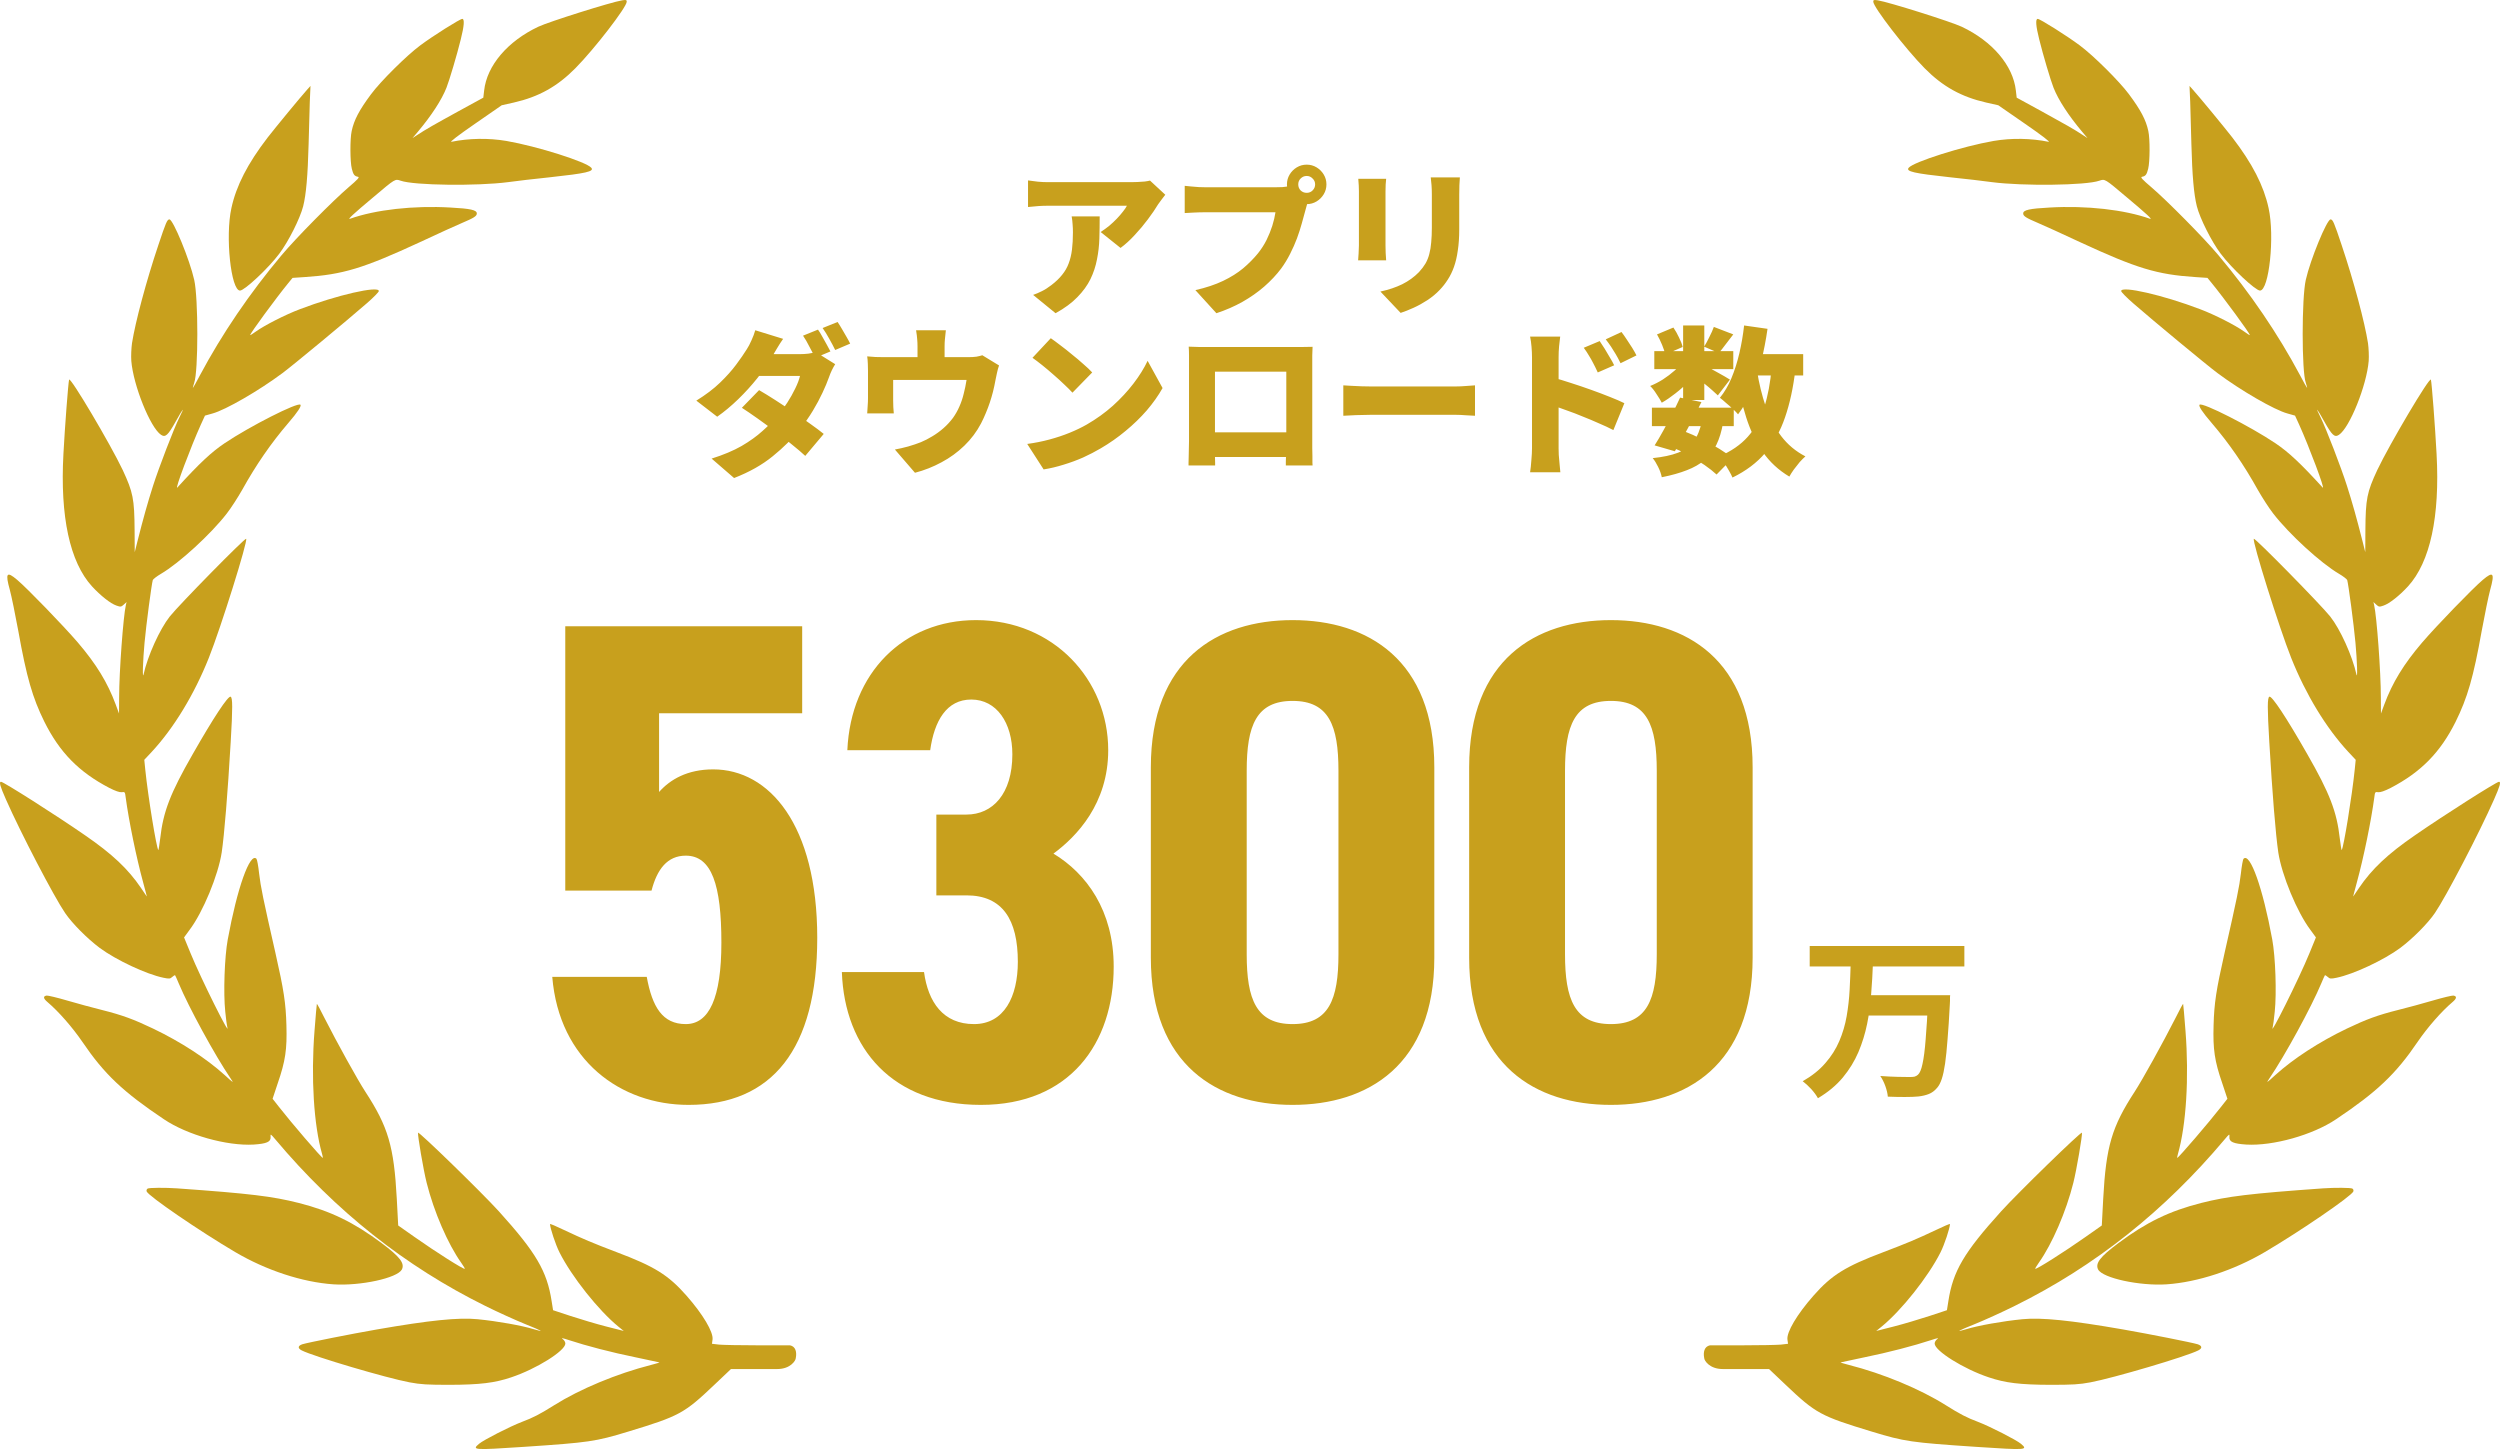 <svg width="157" height="91" viewBox="0 0 157 91" fill="none" xmlns="http://www.w3.org/2000/svg">
<path d="M48.811 85.976H45.905L44.874 86.953C42.962 88.77 42.673 88.927 39.433 89.91C37.395 90.529 37.009 90.588 32.88 90.864C29.729 91.073 29.618 91.065 30.085 90.67C30.374 90.425 32.042 89.575 32.784 89.292C33.466 89.039 33.925 88.8 34.8 88.249C36.423 87.228 38.751 86.26 40.894 85.716C41.19 85.641 41.427 85.567 41.413 85.559C41.405 85.552 40.731 85.41 39.915 85.239C38.44 84.941 36.787 84.509 35.727 84.158C35.349 84.032 35.222 84.009 35.334 84.091C35.43 84.151 35.504 84.285 35.504 84.374C35.504 84.829 33.688 85.969 32.102 86.498C31.064 86.848 30.145 86.96 28.239 86.967C26.846 86.967 26.43 86.945 25.719 86.811C24.288 86.543 19.714 85.194 18.951 84.807C18.684 84.672 18.698 84.516 18.988 84.419C19.358 84.307 22.02 83.778 23.68 83.488C26.979 82.914 28.795 82.728 29.996 82.847C31.264 82.974 32.769 83.242 33.54 83.48C34.237 83.689 34.059 83.585 32.984 83.153C32.391 82.914 31.256 82.4 30.463 82.005C25.445 79.524 21.078 76.059 17.29 71.552C16.986 71.194 16.979 71.186 16.993 71.41C17.016 71.708 16.741 71.827 15.926 71.879C14.251 71.976 11.76 71.276 10.299 70.292C7.727 68.571 6.541 67.446 5.177 65.434C4.539 64.503 3.679 63.52 2.975 62.923C2.716 62.707 2.693 62.558 2.931 62.521C3.012 62.514 3.59 62.648 4.22 62.834C4.851 63.02 5.844 63.289 6.415 63.43C7.69 63.751 8.409 64.019 9.61 64.593C11.352 65.427 12.976 66.485 14.102 67.506C14.681 68.035 14.695 68.042 14.48 67.722C13.502 66.284 11.849 63.251 11.226 61.761C11.115 61.493 11.011 61.262 10.996 61.247C10.981 61.232 10.9 61.277 10.818 61.351C10.692 61.471 10.626 61.478 10.27 61.404C9.202 61.187 7.282 60.286 6.259 59.526C5.473 58.937 4.532 57.991 4.087 57.335C3.398 56.33 1.292 52.291 0.373 50.205C0.002 49.363 -0.072 49.095 0.062 49.095C0.217 49.095 3.501 51.181 5.34 52.455C7.052 53.632 8.046 54.571 8.854 55.763C9.046 56.046 9.21 56.292 9.217 56.3C9.232 56.315 9.121 55.912 8.987 55.406C8.565 53.863 8.09 51.553 7.89 50.056C7.853 49.736 7.838 49.721 7.645 49.75C7.505 49.765 7.252 49.676 6.867 49.482C4.954 48.484 3.746 47.247 2.79 45.332C2.041 43.819 1.67 42.531 1.151 39.632C0.959 38.589 0.721 37.427 0.618 37.047C0.321 35.981 0.417 35.855 1.077 36.413C1.715 36.95 3.998 39.312 4.88 40.34C6.052 41.711 6.756 42.866 7.267 44.244L7.475 44.81L7.482 43.805C7.482 42.18 7.742 38.693 7.905 37.993L7.949 37.807L7.771 37.971C7.608 38.12 7.571 38.12 7.312 38.03C6.941 37.904 6.311 37.404 5.777 36.823C4.384 35.296 3.768 32.442 3.983 28.515C4.072 26.824 4.287 24.015 4.339 23.844C4.406 23.62 6.934 27.89 7.705 29.514C8.357 30.915 8.439 31.325 8.453 33.299L8.461 34.677L8.639 33.969C9.002 32.532 9.284 31.533 9.61 30.512C9.973 29.372 10.929 26.884 11.27 26.206C11.634 25.483 11.508 25.617 11.041 26.459C10.544 27.346 10.388 27.487 10.114 27.308C9.439 26.861 8.372 24.201 8.246 22.667C8.224 22.369 8.246 21.869 8.29 21.549C8.498 20.223 9.187 17.645 9.943 15.395C10.418 13.971 10.499 13.778 10.64 13.778C10.87 13.778 11.915 16.311 12.197 17.578C12.457 18.71 12.457 23.337 12.197 24.038C12.138 24.216 12.101 24.358 12.116 24.358C12.13 24.358 12.331 24 12.56 23.561C13.939 20.975 15.674 18.42 17.69 16.02C18.587 14.947 20.908 12.601 21.894 11.758C22.464 11.274 22.598 11.125 22.487 11.103C22.257 11.066 22.183 10.961 22.094 10.596C21.983 10.164 21.975 8.719 22.086 8.227C22.235 7.534 22.553 6.923 23.302 5.917C23.91 5.097 25.534 3.488 26.386 2.855C27.194 2.251 28.884 1.186 29.032 1.186C29.181 1.186 29.151 1.625 28.936 2.475C28.706 3.414 28.217 5.06 28.039 5.507C27.728 6.29 27.105 7.243 26.238 8.279L25.904 8.674L26.164 8.503C26.764 8.108 27.253 7.832 28.758 7.005L30.352 6.133L30.404 5.686C30.574 4.121 31.879 2.587 33.807 1.678C34.466 1.365 38.395 0.128 39.063 0.023C39.315 -0.021 39.359 -0.006 39.359 0.105C39.359 0.448 37.321 3.086 36.134 4.285C35 5.433 33.836 6.081 32.272 6.439L31.509 6.61L29.818 7.78C28.751 8.517 28.21 8.935 28.351 8.905C29.448 8.681 30.678 8.659 31.812 8.853C33.74 9.188 36.824 10.164 37.135 10.537C37.328 10.768 36.809 10.887 34.533 11.133C33.577 11.229 32.398 11.371 31.909 11.438C29.981 11.691 26 11.647 25.163 11.349C24.807 11.229 24.837 11.207 23.436 12.392C22.198 13.428 21.797 13.8 21.975 13.741C23.584 13.167 25.971 12.899 28.284 13.033C29.551 13.1 29.944 13.189 29.944 13.405C29.944 13.569 29.774 13.681 29.018 14.001C28.692 14.135 27.505 14.679 26.386 15.201C22.813 16.855 21.538 17.242 19.143 17.399L18.372 17.451L18.091 17.794C17.342 18.71 15.711 20.93 15.711 21.042C15.711 21.065 15.867 20.968 16.059 20.826C16.623 20.424 17.905 19.768 18.832 19.418C21.152 18.531 23.791 17.928 23.791 18.278C23.791 18.338 23.45 18.688 23.028 19.053C21.842 20.089 18.38 22.957 17.735 23.434C16.267 24.529 14.169 25.744 13.346 25.967L12.872 26.101L12.612 26.668C11.989 28.046 10.944 30.825 11.137 30.617C12.523 29.097 13.272 28.396 14.102 27.837C15.674 26.779 18.691 25.245 18.869 25.416C18.943 25.498 18.691 25.885 18.113 26.556C17.016 27.837 16.089 29.179 15.207 30.766C14.94 31.235 14.51 31.906 14.243 32.248C13.235 33.552 11.256 35.363 10.114 36.033C9.847 36.19 9.617 36.369 9.595 36.428C9.521 36.674 9.18 39.23 9.076 40.377C8.972 41.502 8.935 42.709 9.017 42.352C9.269 41.197 10.032 39.513 10.662 38.716C11.256 37.971 15.385 33.768 15.459 33.835C15.578 33.962 13.865 39.431 13.116 41.309C12.197 43.618 10.907 45.734 9.521 47.225L9.061 47.716L9.121 48.312C9.291 49.989 9.825 53.26 9.943 53.386C9.958 53.401 10.01 53.066 10.062 52.649C10.247 50.98 10.692 49.818 12.108 47.351C13.42 45.049 14.317 43.7 14.48 43.752C14.614 43.797 14.614 44.468 14.488 46.599C14.302 49.795 14.088 52.418 13.924 53.528C13.709 54.951 12.746 57.283 11.908 58.393L11.559 58.87L11.975 59.883C12.612 61.441 14.51 65.248 14.273 64.503C14.251 64.429 14.191 63.996 14.147 63.542C14.021 62.35 14.102 60.092 14.302 59.004C14.896 55.763 15.696 53.52 16.104 53.93C16.148 53.975 16.223 54.392 16.274 54.869C16.371 55.696 16.519 56.419 17.297 59.846C17.824 62.171 17.95 62.998 17.987 64.391C18.031 65.896 17.927 66.627 17.438 68.042L17.119 69.003L17.505 69.495C18.276 70.486 20.189 72.714 20.27 72.714C20.285 72.714 20.263 72.602 20.226 72.468C19.707 70.657 19.521 67.677 19.751 64.742C19.818 63.818 19.892 63.058 19.899 63.043C19.914 63.028 20.129 63.43 20.381 63.937C21.182 65.509 22.442 67.789 22.946 68.564C24.377 70.762 24.74 71.984 24.918 75.277L25.007 76.961L26.045 77.691C27.357 78.615 29.129 79.74 29.188 79.68C29.203 79.665 29.099 79.494 28.958 79.293C28.128 78.123 27.246 76.089 26.794 74.279C26.593 73.496 26.215 71.261 26.253 71.134C26.29 71.03 30.248 74.882 31.331 76.074C33.666 78.66 34.355 79.829 34.644 81.722L34.733 82.281L35.838 82.646C36.453 82.847 37.447 83.145 38.062 83.302L39.174 83.585L38.84 83.316C37.595 82.303 35.905 80.18 35.134 78.645C34.889 78.16 34.548 77.132 34.541 76.871C34.541 76.842 34.933 77.006 35.408 77.237C36.639 77.818 37.202 78.056 38.729 78.637C41.101 79.531 41.969 80.068 43.11 81.364C44.148 82.542 44.808 83.659 44.748 84.121L44.711 84.389L45.164 84.442C45.408 84.464 46.505 84.486 47.595 84.486C49.1 84.486 49.323 84.486 49.613 84.486C49.975 84.56 50.047 84.924 49.975 85.289C49.975 85.434 49.649 85.976 48.811 85.976Z" fill="#C8A01D"/>
<path d="M19.455 6.401C19.44 6.953 19.403 8.145 19.381 9.046C19.329 11.043 19.225 12.206 19.04 12.951C18.847 13.711 18.12 15.164 17.535 15.938C16.867 16.833 15.355 18.248 15.073 18.248C14.503 18.248 14.139 14.836 14.532 13.07C14.836 11.662 15.555 10.268 16.808 8.637C17.283 8.026 18.869 6.096 19.291 5.627L19.499 5.396L19.455 6.401Z" fill="#C8A01D"/>
<path d="M11.115 74.629C15.718 74.957 17.105 75.128 18.758 75.545C20.759 76.052 22.212 76.76 23.962 78.064C25.118 78.928 25.43 79.338 25.237 79.725C24.955 80.262 22.628 80.768 20.937 80.656C18.988 80.522 16.719 79.777 14.77 78.63C12.531 77.311 9.321 75.113 9.21 74.823C9.187 74.763 9.21 74.681 9.269 74.644C9.365 74.584 10.373 74.577 11.115 74.629Z" fill="#C8A01D"/>
<path d="M73.18 12.23C73.12 12.303 73.043 12.403 72.95 12.53C72.857 12.65 72.783 12.75 72.73 12.83C72.563 13.11 72.35 13.423 72.09 13.77C71.837 14.11 71.56 14.44 71.26 14.76C70.967 15.08 70.67 15.35 70.37 15.57L69.12 14.57C69.307 14.45 69.487 14.32 69.66 14.18C69.833 14.033 69.993 13.883 70.14 13.73C70.287 13.577 70.413 13.43 70.52 13.29C70.633 13.15 70.717 13.027 70.77 12.92C70.69 12.92 70.553 12.92 70.36 12.92C70.173 12.92 69.947 12.92 69.68 12.92C69.413 12.92 69.127 12.92 68.82 12.92C68.513 12.92 68.207 12.92 67.9 12.92C67.593 12.92 67.3 12.92 67.02 12.92C66.747 12.92 66.503 12.92 66.29 12.92C66.083 12.92 65.93 12.92 65.83 12.92C65.61 12.92 65.407 12.927 65.22 12.94C65.04 12.953 64.82 12.973 64.56 13V11.33C64.767 11.357 64.973 11.383 65.18 11.41C65.393 11.43 65.61 11.44 65.83 11.44C65.93 11.44 66.09 11.44 66.31 11.44C66.53 11.44 66.787 11.44 67.08 11.44C67.373 11.44 67.683 11.44 68.01 11.44C68.343 11.44 68.673 11.44 69 11.44C69.327 11.44 69.63 11.44 69.91 11.44C70.19 11.44 70.427 11.44 70.62 11.44C70.82 11.44 70.953 11.44 71.02 11.44C71.133 11.44 71.27 11.437 71.43 11.43C71.59 11.423 71.743 11.413 71.89 11.4C72.043 11.38 72.153 11.36 72.22 11.34L73.18 12.23ZM69.06 13.59C69.06 14.057 69.053 14.517 69.04 14.97C69.027 15.423 68.977 15.863 68.89 16.29C68.81 16.717 68.673 17.13 68.48 17.53C68.287 17.923 68.013 18.3 67.66 18.66C67.313 19.02 66.857 19.357 66.29 19.67L64.88 18.52C65.053 18.46 65.233 18.383 65.42 18.29C65.613 18.197 65.813 18.07 66.02 17.91C66.3 17.697 66.527 17.48 66.7 17.26C66.88 17.04 67.017 16.803 67.11 16.55C67.21 16.29 67.28 16 67.32 15.68C67.36 15.36 67.38 14.997 67.38 14.59C67.38 14.417 67.373 14.253 67.36 14.1C67.353 13.94 67.333 13.77 67.3 13.59H69.06ZM81.53 11.58C81.53 11.727 81.58 11.853 81.68 11.96C81.787 12.06 81.913 12.11 82.06 12.11C82.207 12.11 82.33 12.06 82.43 11.96C82.537 11.853 82.59 11.727 82.59 11.58C82.59 11.433 82.537 11.31 82.43 11.21C82.33 11.103 82.207 11.05 82.06 11.05C81.913 11.05 81.787 11.103 81.68 11.21C81.58 11.31 81.53 11.433 81.53 11.58ZM80.82 11.58C80.82 11.353 80.877 11.147 80.99 10.96C81.103 10.773 81.253 10.623 81.44 10.51C81.627 10.397 81.833 10.34 82.06 10.34C82.287 10.34 82.493 10.397 82.68 10.51C82.867 10.623 83.017 10.773 83.13 10.96C83.243 11.147 83.3 11.353 83.3 11.58C83.3 11.807 83.243 12.013 83.13 12.2C83.017 12.387 82.867 12.537 82.68 12.65C82.493 12.763 82.287 12.82 82.06 12.82C81.833 12.82 81.627 12.763 81.44 12.65C81.253 12.537 81.103 12.387 80.99 12.2C80.877 12.013 80.82 11.807 80.82 11.58ZM82.23 12.44C82.177 12.547 82.127 12.68 82.08 12.84C82.04 12.993 82.003 13.127 81.97 13.24C81.91 13.473 81.837 13.74 81.75 14.04C81.67 14.333 81.57 14.643 81.45 14.97C81.33 15.29 81.187 15.613 81.02 15.94C80.86 16.26 80.673 16.567 80.46 16.86C80.16 17.26 79.803 17.64 79.39 18C78.983 18.353 78.527 18.673 78.02 18.96C77.52 19.24 76.977 19.477 76.39 19.67L75.07 18.22C75.743 18.067 76.323 17.873 76.81 17.64C77.297 17.407 77.717 17.143 78.07 16.85C78.423 16.55 78.733 16.237 79 15.91C79.213 15.643 79.393 15.363 79.54 15.07C79.687 14.77 79.807 14.473 79.9 14.18C79.993 13.88 80.06 13.597 80.1 13.33C80 13.33 79.84 13.33 79.62 13.33C79.407 13.33 79.157 13.33 78.87 13.33C78.59 13.33 78.293 13.33 77.98 13.33C77.673 13.33 77.373 13.33 77.08 13.33C76.787 13.33 76.517 13.33 76.27 13.33C76.03 13.33 75.84 13.33 75.7 13.33C75.453 13.33 75.207 13.337 74.96 13.35C74.72 13.357 74.533 13.367 74.4 13.38V11.67C74.507 11.683 74.64 11.697 74.8 11.71C74.96 11.723 75.123 11.737 75.29 11.75C75.457 11.757 75.593 11.76 75.7 11.76C75.82 11.76 75.977 11.76 76.17 11.76C76.37 11.76 76.59 11.76 76.83 11.76C77.077 11.76 77.33 11.76 77.59 11.76C77.857 11.76 78.12 11.76 78.38 11.76C78.64 11.76 78.883 11.76 79.11 11.76C79.343 11.76 79.547 11.76 79.72 11.76C79.893 11.76 80.023 11.76 80.11 11.76C80.223 11.76 80.367 11.757 80.54 11.75C80.713 11.737 80.877 11.71 81.03 11.67L82.23 12.44ZM91.68 11.14C91.673 11.287 91.663 11.45 91.65 11.63C91.643 11.803 91.64 12 91.64 12.22C91.64 12.413 91.64 12.647 91.64 12.92C91.64 13.187 91.64 13.453 91.64 13.72C91.64 13.987 91.64 14.213 91.64 14.4C91.64 14.9 91.61 15.343 91.55 15.73C91.497 16.117 91.417 16.46 91.31 16.76C91.203 17.06 91.073 17.327 90.92 17.56C90.773 17.793 90.603 18.01 90.41 18.21C90.19 18.443 89.933 18.657 89.64 18.85C89.353 19.037 89.063 19.197 88.77 19.33C88.477 19.463 88.207 19.57 87.96 19.65L86.69 18.31C87.21 18.197 87.667 18.043 88.06 17.85C88.46 17.65 88.81 17.397 89.11 17.09C89.277 16.91 89.413 16.73 89.52 16.55C89.627 16.363 89.707 16.163 89.76 15.95C89.82 15.73 89.86 15.487 89.88 15.22C89.907 14.947 89.92 14.637 89.92 14.29C89.92 14.097 89.92 13.87 89.92 13.61C89.92 13.35 89.92 13.093 89.92 12.84C89.92 12.587 89.92 12.38 89.92 12.22C89.92 12 89.913 11.803 89.9 11.63C89.887 11.45 89.87 11.287 89.85 11.14H91.68ZM87.05 11.23C87.043 11.357 87.033 11.477 87.02 11.59C87.013 11.697 87.01 11.84 87.01 12.02C87.01 12.107 87.01 12.237 87.01 12.41C87.01 12.577 87.01 12.77 87.01 12.99C87.01 13.21 87.01 13.44 87.01 13.68C87.01 13.913 87.01 14.143 87.01 14.37C87.01 14.597 87.01 14.803 87.01 14.99C87.01 15.17 87.01 15.313 87.01 15.42C87.01 15.547 87.013 15.7 87.02 15.88C87.033 16.06 87.043 16.217 87.05 16.35H85.29C85.297 16.25 85.307 16.107 85.32 15.92C85.333 15.733 85.34 15.563 85.34 15.41C85.34 15.303 85.34 15.16 85.34 14.98C85.34 14.793 85.34 14.587 85.34 14.36C85.34 14.133 85.34 13.903 85.34 13.67C85.34 13.43 85.34 13.203 85.34 12.99C85.34 12.77 85.34 12.577 85.34 12.41C85.34 12.237 85.34 12.107 85.34 12.02C85.34 11.927 85.337 11.803 85.33 11.65C85.323 11.497 85.313 11.357 85.3 11.23H87.05ZM51.37 20.7C51.457 20.82 51.547 20.967 51.64 21.14C51.74 21.307 51.833 21.473 51.92 21.64C52.013 21.807 52.09 21.95 52.15 22.07L51.2 22.47C51.093 22.263 50.97 22.03 50.83 21.77C50.697 21.503 50.563 21.273 50.43 21.08L51.37 20.7ZM52.6 20.22C52.687 20.347 52.78 20.497 52.88 20.67C52.98 20.837 53.077 21.003 53.17 21.17C53.263 21.33 53.337 21.467 53.39 21.58L52.45 21.98C52.35 21.773 52.227 21.54 52.08 21.28C51.933 21.013 51.793 20.787 51.66 20.6L52.6 20.22ZM47.67 24.5C47.97 24.673 48.307 24.88 48.68 25.12C49.053 25.36 49.43 25.61 49.81 25.87C50.197 26.13 50.557 26.38 50.89 26.62C51.23 26.86 51.51 27.07 51.73 27.25L50.57 28.63C50.357 28.43 50.083 28.197 49.75 27.93C49.423 27.657 49.067 27.377 48.68 27.09C48.3 26.803 47.927 26.53 47.56 26.27C47.193 26.01 46.87 25.79 46.59 25.61L47.67 24.5ZM52.45 22.87C52.383 22.977 52.313 23.103 52.24 23.25C52.173 23.39 52.113 23.537 52.06 23.69C51.96 23.977 51.823 24.303 51.65 24.67C51.483 25.03 51.283 25.403 51.05 25.79C50.817 26.177 50.55 26.56 50.25 26.94C49.77 27.54 49.197 28.11 48.53 28.65C47.87 29.19 47.06 29.647 46.1 30.02L44.69 28.8C45.43 28.567 46.057 28.303 46.57 28.01C47.083 27.71 47.52 27.397 47.88 27.07C48.247 26.743 48.567 26.42 48.84 26.1C49.047 25.86 49.247 25.59 49.44 25.29C49.633 24.99 49.8 24.693 49.94 24.4C50.087 24.1 50.187 23.837 50.24 23.61H47.04L47.58 22.24H50.24C50.407 22.24 50.58 22.23 50.76 22.21C50.947 22.183 51.103 22.15 51.23 22.11L52.45 22.87ZM49.18 21.28C49.04 21.48 48.903 21.693 48.77 21.92C48.637 22.147 48.537 22.317 48.47 22.43C48.23 22.85 47.927 23.29 47.56 23.75C47.193 24.21 46.793 24.65 46.36 25.07C45.927 25.49 45.487 25.857 45.04 26.17L43.73 25.16C44.323 24.793 44.82 24.417 45.22 24.03C45.627 23.637 45.963 23.26 46.23 22.9C46.503 22.533 46.727 22.21 46.9 21.93C46.993 21.79 47.09 21.607 47.19 21.38C47.297 21.147 47.377 20.933 47.43 20.74L49.18 21.28ZM59.4 20.74C59.373 20.987 59.353 21.177 59.34 21.31C59.327 21.443 59.32 21.593 59.32 21.76C59.32 21.853 59.32 21.993 59.32 22.18C59.32 22.367 59.32 22.56 59.32 22.76C59.32 22.96 59.32 23.127 59.32 23.26H57.62C57.62 23.107 57.62 22.93 57.62 22.73C57.62 22.53 57.62 22.343 57.62 22.17C57.62 21.99 57.62 21.853 57.62 21.76C57.62 21.593 57.613 21.443 57.6 21.31C57.593 21.177 57.57 20.987 57.53 20.74H59.4ZM62.74 22.95C62.693 23.077 62.65 23.233 62.61 23.42C62.57 23.607 62.54 23.75 62.52 23.85C62.473 24.11 62.42 24.36 62.36 24.6C62.3 24.833 62.233 25.06 62.16 25.28C62.087 25.5 62.003 25.72 61.91 25.94C61.823 26.153 61.723 26.37 61.61 26.59C61.337 27.11 60.987 27.577 60.56 27.99C60.133 28.403 59.657 28.75 59.13 29.03C58.603 29.317 58.047 29.537 57.46 29.69L56.2 28.23C56.46 28.183 56.737 28.12 57.03 28.04C57.33 27.953 57.597 27.863 57.83 27.77C58.07 27.67 58.31 27.547 58.55 27.4C58.797 27.253 59.03 27.083 59.25 26.89C59.47 26.697 59.67 26.48 59.85 26.24C60.01 26.013 60.143 25.777 60.25 25.53C60.363 25.277 60.453 25.01 60.52 24.73C60.593 24.45 60.653 24.16 60.7 23.86H56.09C56.09 23.94 56.09 24.037 56.09 24.15C56.09 24.257 56.09 24.373 56.09 24.5C56.09 24.627 56.09 24.747 56.09 24.86C56.09 24.967 56.09 25.06 56.09 25.14C56.09 25.267 56.093 25.407 56.1 25.56C56.107 25.713 56.117 25.847 56.13 25.96H54.46C54.473 25.813 54.483 25.657 54.49 25.49C54.503 25.323 54.51 25.163 54.51 25.01C54.51 24.93 54.51 24.813 54.51 24.66C54.51 24.507 54.51 24.343 54.51 24.17C54.51 23.997 54.51 23.833 54.51 23.68C54.51 23.52 54.51 23.39 54.51 23.29C54.51 23.177 54.507 23.03 54.5 22.85C54.493 22.663 54.48 22.507 54.46 22.38C54.647 22.4 54.82 22.413 54.98 22.42C55.147 22.427 55.33 22.43 55.53 22.43H60.78C61 22.43 61.18 22.42 61.32 22.4C61.467 22.373 61.59 22.343 61.69 22.31L62.74 22.95ZM65.99 21.24C66.163 21.36 66.367 21.51 66.6 21.69C66.833 21.863 67.073 22.053 67.32 22.26C67.573 22.46 67.81 22.66 68.03 22.86C68.257 23.053 68.443 23.23 68.59 23.39L67.35 24.66C67.217 24.513 67.047 24.343 66.84 24.15C66.633 23.95 66.41 23.747 66.17 23.54C65.93 23.327 65.693 23.127 65.46 22.94C65.227 22.753 65.02 22.597 64.84 22.47L65.99 21.24ZM64.51 27.88C65.003 27.813 65.47 27.72 65.91 27.6C66.357 27.48 66.777 27.34 67.17 27.18C67.563 27.02 67.923 26.847 68.25 26.66C68.85 26.313 69.397 25.92 69.89 25.48C70.383 25.033 70.813 24.57 71.18 24.09C71.553 23.603 71.85 23.127 72.07 22.66L73.01 24.37C72.743 24.843 72.413 25.31 72.02 25.77C71.627 26.223 71.183 26.653 70.69 27.06C70.203 27.467 69.68 27.833 69.12 28.16C68.78 28.36 68.413 28.55 68.02 28.73C67.627 28.903 67.22 29.053 66.8 29.18C66.38 29.313 65.96 29.413 65.54 29.48L64.51 27.88ZM74.65 21.77C74.857 21.777 75.063 21.783 75.27 21.79C75.477 21.79 75.653 21.79 75.8 21.79C75.92 21.79 76.093 21.79 76.32 21.79C76.553 21.79 76.82 21.79 77.12 21.79C77.42 21.79 77.737 21.79 78.07 21.79C78.41 21.79 78.75 21.79 79.09 21.79C79.43 21.79 79.75 21.79 80.05 21.79C80.35 21.79 80.617 21.79 80.85 21.79C81.083 21.79 81.26 21.79 81.38 21.79C81.513 21.79 81.67 21.79 81.85 21.79C82.037 21.79 82.23 21.787 82.43 21.78C82.423 21.947 82.417 22.127 82.41 22.32C82.41 22.507 82.41 22.687 82.41 22.86C82.41 22.96 82.41 23.11 82.41 23.31C82.41 23.503 82.41 23.733 82.41 24C82.41 24.267 82.41 24.547 82.41 24.84C82.41 25.133 82.41 25.43 82.41 25.73C82.41 26.03 82.41 26.313 82.41 26.58C82.41 26.847 82.41 27.08 82.41 27.28C82.41 27.48 82.41 27.633 82.41 27.74C82.41 27.847 82.41 27.983 82.41 28.15C82.417 28.317 82.42 28.483 82.42 28.65C82.42 28.81 82.42 28.947 82.42 29.06C82.427 29.173 82.43 29.23 82.43 29.23H80.75C80.75 29.23 80.75 29.147 80.75 28.98C80.757 28.813 80.763 28.613 80.77 28.38C80.777 28.147 80.78 27.927 80.78 27.72C80.78 27.62 80.78 27.467 80.78 27.26C80.78 27.053 80.78 26.817 80.78 26.55C80.78 26.277 80.78 25.993 80.78 25.7C80.78 25.407 80.78 25.12 80.78 24.84C80.78 24.56 80.78 24.307 80.78 24.08C80.78 23.853 80.78 23.673 80.78 23.54C80.78 23.407 80.78 23.34 80.78 23.34H76.3C76.3 23.34 76.3 23.407 76.3 23.54C76.3 23.673 76.3 23.853 76.3 24.08C76.3 24.307 76.3 24.56 76.3 24.84C76.3 25.12 76.3 25.407 76.3 25.7C76.3 25.993 76.3 26.277 76.3 26.55C76.3 26.817 76.3 27.053 76.3 27.26C76.3 27.467 76.3 27.62 76.3 27.72C76.3 27.86 76.3 28.017 76.3 28.19C76.3 28.363 76.3 28.53 76.3 28.69C76.307 28.843 76.31 28.97 76.31 29.07C76.31 29.177 76.31 29.23 76.31 29.23H74.64C74.64 29.23 74.64 29.177 74.64 29.07C74.647 28.97 74.65 28.84 74.65 28.68C74.657 28.52 74.66 28.357 74.66 28.19C74.667 28.017 74.67 27.86 74.67 27.72C74.67 27.62 74.67 27.47 74.67 27.27C74.67 27.07 74.67 26.837 74.67 26.57C74.67 26.303 74.67 26.023 74.67 25.73C74.67 25.43 74.67 25.133 74.67 24.84C74.67 24.54 74.67 24.26 74.67 24C74.67 23.733 74.67 23.503 74.67 23.31C74.67 23.11 74.67 22.96 74.67 22.86C74.67 22.7 74.67 22.517 74.67 22.31C74.67 22.103 74.663 21.923 74.65 21.77ZM81.37 27.15V28.7H75.46V27.15H81.37ZM84.36 24.2C84.493 24.207 84.663 24.217 84.87 24.23C85.083 24.243 85.3 24.253 85.52 24.26C85.74 24.267 85.93 24.27 86.09 24.27C86.297 24.27 86.527 24.27 86.78 24.27C87.04 24.27 87.313 24.27 87.6 24.27C87.887 24.27 88.177 24.27 88.47 24.27C88.77 24.27 89.063 24.27 89.35 24.27C89.637 24.27 89.91 24.27 90.17 24.27C90.43 24.27 90.663 24.27 90.87 24.27C91.083 24.27 91.26 24.27 91.4 24.27C91.627 24.27 91.85 24.26 92.07 24.24C92.297 24.22 92.483 24.207 92.63 24.2V26.11C92.503 26.103 92.317 26.093 92.07 26.08C91.83 26.06 91.607 26.05 91.4 26.05C91.26 26.05 91.083 26.05 90.87 26.05C90.657 26.05 90.42 26.05 90.16 26.05C89.9 26.05 89.627 26.05 89.34 26.05C89.053 26.05 88.76 26.05 88.46 26.05C88.167 26.05 87.877 26.05 87.59 26.05C87.303 26.05 87.03 26.05 86.77 26.05C86.517 26.05 86.29 26.05 86.09 26.05C85.803 26.05 85.493 26.057 85.16 26.07C84.833 26.083 84.567 26.097 84.36 26.11V24.2ZM100.46 21.42C100.56 21.567 100.667 21.73 100.78 21.91C100.893 22.09 101 22.27 101.1 22.45C101.207 22.623 101.297 22.787 101.37 22.94L100.34 23.39C100.233 23.157 100.137 22.96 100.05 22.8C99.97 22.64 99.883 22.487 99.79 22.34C99.703 22.187 99.593 22.02 99.46 21.84L100.46 21.42ZM101.83 20.85C101.937 20.99 102.047 21.147 102.16 21.32C102.28 21.493 102.393 21.667 102.5 21.84C102.607 22.013 102.697 22.173 102.77 22.32L101.77 22.81C101.657 22.577 101.553 22.383 101.46 22.23C101.367 22.07 101.273 21.92 101.18 21.78C101.087 21.64 100.973 21.483 100.84 21.31L101.83 20.85ZM96.21 28.15C96.21 28.003 96.21 27.783 96.21 27.49C96.21 27.19 96.21 26.85 96.21 26.47C96.21 26.09 96.21 25.697 96.21 25.29C96.21 24.877 96.21 24.48 96.21 24.1C96.21 23.72 96.21 23.383 96.21 23.09C96.21 22.797 96.21 22.58 96.21 22.44C96.21 22.24 96.2 22.02 96.18 21.78C96.16 21.54 96.13 21.327 96.09 21.14H97.98C97.96 21.327 97.937 21.53 97.91 21.75C97.89 21.97 97.88 22.2 97.88 22.44C97.88 22.58 97.88 22.797 97.88 23.09C97.88 23.383 97.88 23.72 97.88 24.1C97.88 24.48 97.88 24.873 97.88 25.28C97.88 25.687 97.88 26.083 97.88 26.47C97.88 26.85 97.88 27.19 97.88 27.49C97.88 27.783 97.88 28.003 97.88 28.15C97.88 28.237 97.883 28.373 97.89 28.56C97.903 28.74 97.92 28.93 97.94 29.13C97.96 29.33 97.977 29.507 97.99 29.66H96.09C96.123 29.447 96.15 29.193 96.17 28.9C96.197 28.607 96.21 28.357 96.21 28.15ZM97.52 23.71C97.853 23.797 98.23 23.91 98.65 24.05C99.07 24.183 99.493 24.327 99.92 24.48C100.347 24.633 100.743 24.783 101.11 24.93C101.483 25.077 101.783 25.207 102.01 25.32L101.32 27.01C101.04 26.863 100.733 26.72 100.4 26.58C100.073 26.433 99.74 26.293 99.4 26.16C99.067 26.02 98.737 25.893 98.41 25.78C98.09 25.66 97.793 25.553 97.52 25.46V23.71ZM103.74 25.6H108.88V26.76H103.74V25.6ZM103.89 22.05H108.85V23.18H103.89V22.05ZM105.51 24.97L106.85 25.25C106.677 25.603 106.49 25.967 106.29 26.34C106.097 26.713 105.903 27.073 105.71 27.42C105.523 27.76 105.347 28.067 105.18 28.34L103.91 27.97C104.077 27.71 104.253 27.41 104.44 27.07C104.633 26.723 104.823 26.367 105.01 26C105.197 25.633 105.363 25.29 105.51 24.97ZM106.88 26.44L108.21 26.54C108.117 27.087 107.977 27.55 107.79 27.93C107.603 28.31 107.357 28.63 107.05 28.89C106.743 29.15 106.37 29.363 105.93 29.53C105.49 29.703 104.967 29.85 104.36 29.97C104.32 29.763 104.243 29.547 104.13 29.32C104.023 29.1 103.91 28.917 103.79 28.77C104.437 28.703 104.967 28.59 105.38 28.43C105.8 28.27 106.127 28.033 106.36 27.72C106.6 27.4 106.773 26.973 106.88 26.44ZM107.63 20.53L108.85 21C108.677 21.22 108.513 21.433 108.36 21.64C108.207 21.847 108.067 22.023 107.94 22.17L107.02 21.77C107.127 21.597 107.237 21.393 107.35 21.16C107.47 20.927 107.563 20.717 107.63 20.53ZM105.7 20.44H107.03V25.12H105.7V20.44ZM104.06 21L105.09 20.57C105.217 20.757 105.333 20.963 105.44 21.19C105.553 21.417 105.63 21.617 105.67 21.79L104.57 22.27C104.543 22.097 104.48 21.893 104.38 21.66C104.28 21.42 104.173 21.2 104.06 21ZM105.74 22.63L106.67 23.2C106.503 23.453 106.29 23.713 106.03 23.98C105.777 24.24 105.503 24.483 105.21 24.71C104.923 24.937 104.64 25.13 104.36 25.29C104.28 25.137 104.17 24.957 104.03 24.75C103.897 24.537 103.763 24.367 103.63 24.24C103.897 24.133 104.163 23.997 104.43 23.83C104.697 23.657 104.947 23.467 105.18 23.26C105.413 23.053 105.6 22.843 105.74 22.63ZM106.92 22.89C107.013 22.93 107.14 22.993 107.3 23.08C107.46 23.167 107.63 23.26 107.81 23.36C107.997 23.46 108.163 23.553 108.31 23.64C108.463 23.727 108.573 23.793 108.64 23.84L107.88 24.83C107.787 24.737 107.67 24.63 107.53 24.51C107.39 24.383 107.24 24.257 107.08 24.13C106.927 23.997 106.777 23.87 106.63 23.75C106.483 23.63 106.353 23.53 106.24 23.45L106.92 22.89ZM109.5 22.24H113.24V23.58H109.5V22.24ZM109.53 20.44L111 20.65C110.9 21.357 110.767 22.043 110.6 22.71C110.433 23.37 110.23 23.983 109.99 24.55C109.75 25.11 109.47 25.6 109.15 26.02C109.077 25.927 108.97 25.817 108.83 25.69C108.69 25.557 108.543 25.427 108.39 25.3C108.243 25.167 108.117 25.06 108.01 24.98C108.29 24.64 108.53 24.233 108.73 23.76C108.93 23.28 109.097 22.757 109.23 22.19C109.363 21.623 109.463 21.04 109.53 20.44ZM111.26 23.08L112.75 23.21C112.617 24.343 112.4 25.343 112.1 26.21C111.807 27.07 111.393 27.813 110.86 28.44C110.333 29.06 109.647 29.577 108.8 29.99C108.753 29.877 108.68 29.733 108.58 29.56C108.487 29.393 108.383 29.227 108.27 29.06C108.163 28.893 108.063 28.76 107.97 28.66C108.71 28.347 109.307 27.937 109.76 27.43C110.213 26.923 110.557 26.31 110.79 25.59C111.023 24.863 111.18 24.027 111.26 23.08ZM110.34 23.28C110.467 24.08 110.65 24.833 110.89 25.54C111.137 26.24 111.46 26.857 111.86 27.39C112.267 27.923 112.773 28.347 113.38 28.66C113.273 28.753 113.153 28.873 113.02 29.02C112.893 29.173 112.77 29.33 112.65 29.49C112.537 29.65 112.443 29.797 112.37 29.93C111.69 29.523 111.133 29.007 110.7 28.38C110.267 27.753 109.92 27.03 109.66 26.21C109.4 25.383 109.187 24.477 109.02 23.49L110.34 23.28ZM104.95 28.06L105.73 27.07C106.117 27.217 106.503 27.39 106.89 27.59C107.283 27.783 107.647 27.983 107.98 28.19C108.313 28.397 108.59 28.59 108.81 28.77L107.8 29.8C107.6 29.613 107.347 29.413 107.04 29.2C106.733 28.993 106.4 28.79 106.04 28.59C105.68 28.39 105.317 28.213 104.95 28.06Z" fill="#C8A01D"/>
<path d="M43.067 53.735C41.906 53.735 41.261 54.595 40.917 55.928H35.499V39.33H50.377V44.791H41.39V49.736C42.078 48.962 43.153 48.317 44.787 48.317C48.313 48.317 51.323 51.8 51.323 58.895C51.323 65.904 48.485 69.387 43.239 69.387C38.982 69.387 35.112 66.592 34.682 61.346H40.616C40.96 63.238 41.605 64.313 43.067 64.313C44.529 64.313 45.303 62.679 45.303 59.196C45.303 55.584 44.701 53.735 43.067 53.735ZM58.803 56.229V51.155H60.695C62.329 51.155 63.576 49.865 63.576 47.371C63.576 45.393 62.587 43.931 60.996 43.931C59.448 43.931 58.674 45.264 58.416 47.113H53.213C53.428 42.254 56.739 38.943 61.297 38.943C66.156 38.943 69.596 42.684 69.596 47.113C69.596 50.467 67.618 52.531 66.156 53.606C68.22 54.853 69.94 57.175 69.94 60.701C69.94 65.517 67.188 69.387 61.598 69.387C56.051 69.387 53.041 65.861 52.869 61.045H58.029C58.287 62.937 59.233 64.313 61.168 64.313C63.06 64.313 63.92 62.593 63.92 60.4C63.92 57.777 62.974 56.229 60.695 56.229H58.803ZM81.174 69.387C76.444 69.387 72.273 66.893 72.273 60.142V48.188C72.273 41.437 76.444 38.943 81.174 38.943C85.904 38.943 90.075 41.437 90.075 48.188V60.142C90.075 66.893 85.904 69.387 81.174 69.387ZM81.174 64.313C83.453 64.313 84.055 62.765 84.055 59.927V48.403C84.055 45.565 83.453 44.017 81.174 44.017C78.895 44.017 78.293 45.565 78.293 48.403V59.927C78.293 62.765 78.895 64.313 81.174 64.313ZM101.164 69.387C96.434 69.387 92.263 66.893 92.263 60.142V48.188C92.263 41.437 96.434 38.943 101.164 38.943C105.894 38.943 110.065 41.437 110.065 48.188V60.142C110.065 66.893 105.894 69.387 101.164 69.387ZM101.164 64.313C103.443 64.313 104.045 62.765 104.045 59.927V48.403C104.045 45.565 103.443 44.017 101.164 44.017C98.885 44.017 98.283 45.565 98.283 48.403V59.927C98.283 62.765 98.885 64.313 101.164 64.313Z" fill="#C8A01D"/>
<path d="M113.649 59.409H123.362V60.696H113.649V59.409ZM117.169 62.5H121.569V63.776H117.169V62.5ZM121.085 62.5H122.471C122.471 62.5 122.467 62.537 122.46 62.61C122.46 62.676 122.46 62.757 122.46 62.852C122.46 62.947 122.456 63.024 122.449 63.083C122.405 63.934 122.357 64.663 122.306 65.272C122.262 65.873 122.211 66.379 122.152 66.79C122.093 67.193 122.024 67.516 121.943 67.758C121.862 68 121.767 68.183 121.657 68.308C121.496 68.499 121.32 68.631 121.129 68.704C120.946 68.777 120.729 68.829 120.48 68.858C120.26 68.88 119.974 68.891 119.622 68.891C119.277 68.891 118.922 68.884 118.555 68.869C118.54 68.678 118.489 68.458 118.401 68.209C118.313 67.967 118.207 67.754 118.082 67.571C118.463 67.6 118.826 67.619 119.171 67.626C119.516 67.633 119.769 67.637 119.93 67.637C120.047 67.637 120.146 67.63 120.227 67.615C120.308 67.593 120.381 67.553 120.447 67.494C120.564 67.391 120.66 67.164 120.733 66.812C120.814 66.453 120.88 65.939 120.931 65.272C120.99 64.597 121.041 63.747 121.085 62.72V62.5ZM116.223 60.509H117.62C117.598 61.132 117.561 61.763 117.51 62.401C117.466 63.039 117.382 63.67 117.257 64.293C117.132 64.909 116.949 65.503 116.707 66.075C116.465 66.64 116.139 67.171 115.728 67.67C115.317 68.161 114.797 68.594 114.166 68.968C114.071 68.792 113.931 68.601 113.748 68.396C113.565 68.198 113.385 68.033 113.209 67.901C113.788 67.571 114.261 67.193 114.628 66.768C115.002 66.343 115.295 65.881 115.508 65.382C115.721 64.883 115.875 64.363 115.97 63.82C116.065 63.27 116.128 62.716 116.157 62.159C116.186 61.602 116.208 61.052 116.223 60.509Z" fill="#C8A01D"/>
<path d="M108.189 85.976H111.095L112.125 86.953C114.038 88.77 114.327 88.927 117.567 89.91C119.605 90.529 119.991 90.588 124.12 90.864C127.271 91.073 127.382 91.065 126.915 90.67C126.626 90.425 124.958 89.575 124.216 89.292C123.534 89.039 123.075 88.8 122.2 88.249C120.577 87.228 118.249 86.26 116.106 85.716C115.81 85.641 115.573 85.567 115.587 85.559C115.595 85.552 116.269 85.41 117.085 85.239C118.56 84.941 120.213 84.509 121.273 84.158C121.651 84.032 121.777 84.009 121.666 84.091C121.57 84.151 121.496 84.285 121.496 84.374C121.496 84.829 123.312 85.969 124.898 86.498C125.936 86.848 126.856 86.96 128.761 86.967C130.154 86.967 130.57 86.945 131.281 86.811C132.712 86.543 137.286 85.194 138.049 84.807C138.316 84.672 138.302 84.516 138.012 84.419C137.642 84.307 134.98 83.778 133.32 83.488C130.021 82.914 128.205 82.728 127.004 82.847C125.736 82.974 124.231 83.242 123.46 83.48C122.763 83.689 122.941 83.585 124.016 83.153C124.609 82.914 125.744 82.4 126.537 82.005C131.556 79.524 135.922 76.059 139.71 71.552C140.014 71.194 140.021 71.186 140.007 71.41C139.984 71.708 140.259 71.827 141.074 71.879C142.749 71.976 145.24 71.276 146.701 70.292C149.273 68.571 150.459 67.446 151.823 65.434C152.461 64.503 153.321 63.52 154.025 62.923C154.284 62.707 154.307 62.558 154.069 62.521C153.988 62.514 153.41 62.648 152.78 62.834C152.149 63.02 151.156 63.289 150.585 63.43C149.31 63.751 148.591 64.019 147.39 64.593C145.648 65.427 144.025 66.485 142.898 67.506C142.319 68.035 142.305 68.042 142.52 67.722C143.498 66.284 145.151 63.251 145.774 61.761C145.885 61.493 145.989 61.262 146.004 61.247C146.019 61.232 146.1 61.277 146.182 61.351C146.308 61.471 146.375 61.478 146.73 61.404C147.798 61.187 149.718 60.286 150.741 59.526C151.527 58.937 152.468 57.991 152.913 57.335C153.602 56.33 155.708 52.291 156.627 50.205C156.998 49.363 157.072 49.095 156.938 49.095C156.783 49.095 153.499 51.181 151.66 52.455C149.948 53.632 148.954 54.571 148.146 55.763C147.954 56.046 147.79 56.292 147.783 56.3C147.768 56.315 147.879 55.912 148.013 55.406C148.435 53.863 148.91 51.553 149.11 50.056C149.147 49.736 149.162 49.721 149.355 49.75C149.495 49.765 149.748 49.676 150.133 49.482C152.046 48.484 153.254 47.247 154.21 45.332C154.959 43.819 155.33 42.531 155.849 39.632C156.041 38.589 156.279 37.427 156.382 37.047C156.679 35.981 156.583 35.855 155.923 36.413C155.285 36.95 153.002 39.312 152.12 40.34C150.948 41.711 150.244 42.866 149.733 44.244L149.525 44.81L149.518 43.805C149.518 42.18 149.258 38.693 149.095 37.993L149.051 37.807L149.229 37.971C149.392 38.12 149.429 38.12 149.688 38.03C150.059 37.904 150.689 37.404 151.223 36.823C152.616 35.296 153.232 32.442 153.017 28.515C152.928 26.824 152.713 24.015 152.661 23.844C152.594 23.62 150.066 27.89 149.295 29.514C148.643 30.915 148.561 31.325 148.547 33.299L148.539 34.677L148.361 33.969C147.998 32.532 147.716 31.533 147.39 30.512C147.027 29.372 146.071 26.884 145.73 26.206C145.366 25.483 145.492 25.617 145.959 26.459C146.456 27.346 146.612 27.487 146.886 27.308C147.561 26.861 148.628 24.201 148.754 22.667C148.776 22.369 148.754 21.869 148.71 21.549C148.502 20.223 147.813 17.645 147.057 15.395C146.582 13.971 146.501 13.778 146.36 13.778C146.13 13.778 145.085 16.311 144.803 17.578C144.543 18.71 144.543 23.337 144.803 24.038C144.862 24.216 144.899 24.358 144.884 24.358C144.87 24.358 144.669 24 144.44 23.561C143.061 20.975 141.326 18.42 139.31 16.02C138.413 14.947 136.092 12.601 135.106 11.758C134.536 11.274 134.402 11.125 134.513 11.103C134.743 11.066 134.817 10.961 134.906 10.596C135.017 10.164 135.025 8.719 134.914 8.227C134.765 7.534 134.447 6.923 133.698 5.917C133.09 5.097 131.467 3.488 130.614 2.855C129.806 2.251 128.116 1.186 127.968 1.186C127.819 1.186 127.849 1.625 128.064 2.475C128.294 3.414 128.783 5.06 128.961 5.507C129.272 6.29 129.895 7.243 130.762 8.279L131.096 8.674L130.836 8.503C130.236 8.108 129.747 7.832 128.242 7.005L126.648 6.133L126.596 5.686C126.426 4.121 125.121 2.587 123.193 1.678C122.534 1.365 118.605 0.128 117.937 0.023C117.685 -0.021 117.641 -0.006 117.641 0.105C117.641 0.448 119.68 3.086 120.866 4.285C122 5.433 123.164 6.081 124.728 6.439L125.491 6.61L127.182 7.78C128.249 8.517 128.79 8.935 128.65 8.905C127.552 8.681 126.322 8.659 125.188 8.853C123.26 9.188 120.176 10.164 119.865 10.537C119.672 10.768 120.191 10.887 122.467 11.133C123.423 11.229 124.602 11.371 125.091 11.438C127.019 11.691 131 11.647 131.837 11.349C132.193 11.229 132.163 11.207 133.564 12.392C134.802 13.428 135.203 13.8 135.025 13.741C133.416 13.167 131.029 12.899 128.716 13.033C127.449 13.1 127.056 13.189 127.056 13.405C127.056 13.569 127.226 13.681 127.982 14.001C128.309 14.135 129.495 14.679 130.614 15.201C134.187 16.855 135.462 17.242 137.857 17.399L138.628 17.451L138.909 17.794C139.658 18.71 141.289 20.93 141.289 21.042C141.289 21.065 141.133 20.968 140.941 20.826C140.377 20.424 139.095 19.768 138.168 19.418C135.848 18.531 133.209 17.928 133.209 18.278C133.209 18.338 133.55 18.688 133.972 19.053C135.158 20.089 138.62 22.957 139.265 23.434C140.733 24.529 142.831 25.744 143.654 25.967L144.128 26.101L144.388 26.668C145.01 28.046 146.056 30.825 145.863 30.617C144.477 29.097 143.728 28.396 142.898 27.837C141.326 26.779 138.309 25.245 138.131 25.416C138.057 25.498 138.309 25.885 138.887 26.556C139.984 27.837 140.911 29.179 141.793 30.766C142.06 31.235 142.49 31.906 142.757 32.248C143.765 33.552 145.744 35.363 146.886 36.033C147.153 36.19 147.383 36.369 147.405 36.428C147.479 36.674 147.82 39.23 147.924 40.377C148.028 41.502 148.065 42.709 147.983 42.352C147.731 41.197 146.968 39.513 146.337 38.716C145.744 37.971 141.615 33.768 141.541 33.835C141.422 33.962 143.135 39.431 143.884 41.309C144.803 43.618 146.093 45.734 147.479 47.225L147.939 47.716L147.879 48.312C147.709 49.989 147.175 53.26 147.057 53.386C147.042 53.401 146.99 53.066 146.938 52.649C146.753 50.98 146.308 49.818 144.892 47.351C143.58 45.049 142.683 43.7 142.52 43.752C142.386 43.797 142.386 44.468 142.512 46.599C142.698 49.795 142.913 52.418 143.076 53.528C143.291 54.951 144.254 57.283 145.092 58.393L145.44 58.87L145.025 59.883C144.388 61.441 142.49 65.248 142.727 64.503C142.749 64.429 142.809 63.996 142.853 63.542C142.979 62.35 142.898 60.092 142.698 59.004C142.104 55.763 141.304 53.52 140.896 53.93C140.852 53.975 140.778 54.392 140.726 54.869C140.629 55.696 140.481 56.419 139.703 59.846C139.176 62.171 139.05 62.998 139.013 64.391C138.969 65.896 139.072 66.626 139.562 68.042L139.881 69.003L139.495 69.495C138.724 70.486 136.811 72.714 136.73 72.714C136.715 72.714 136.737 72.602 136.774 72.468C137.293 70.657 137.479 67.677 137.249 64.742C137.182 63.818 137.108 63.058 137.101 63.043C137.086 63.028 136.871 63.43 136.619 63.937C135.818 65.509 134.558 67.789 134.054 68.564C132.623 70.762 132.26 71.984 132.082 75.277L131.993 76.961L130.955 77.691C129.643 78.615 127.871 79.74 127.812 79.68C127.797 79.665 127.901 79.494 128.042 79.293C128.872 78.123 129.754 76.089 130.206 74.279C130.406 73.496 130.785 71.261 130.747 71.134C130.71 71.03 126.752 74.882 125.669 76.074C123.334 78.66 122.645 79.829 122.356 81.722L122.267 82.281L121.162 82.646C120.547 82.847 119.554 83.145 118.938 83.302L117.826 83.585L118.16 83.316C119.405 82.303 121.095 80.18 121.866 78.645C122.111 78.16 122.452 77.132 122.459 76.871C122.459 76.842 122.067 77.006 121.592 77.237C120.362 77.818 119.798 78.056 118.271 78.637C115.899 79.531 115.031 80.068 113.89 81.364C112.852 82.542 112.192 83.659 112.251 84.121L112.289 84.389L111.836 84.442C111.592 84.464 110.495 84.486 109.405 84.486C107.9 84.486 107.677 84.486 107.387 84.486C107.025 84.56 106.953 84.924 107.025 85.289C107.025 85.434 107.351 85.976 108.189 85.976Z" fill="#C8A01D"/>
<path d="M137.545 6.401C137.56 6.953 137.597 8.145 137.619 9.046C137.671 11.043 137.775 12.206 137.961 12.951C138.153 13.711 138.88 15.164 139.465 15.938C140.133 16.833 141.645 18.248 141.927 18.248C142.497 18.248 142.861 14.836 142.468 13.07C142.164 11.662 141.445 10.268 140.192 8.637C139.717 8.026 138.131 6.096 137.708 5.627L137.501 5.396L137.545 6.401Z" fill="#C8A01D"/>
<path d="M145.885 74.629C141.282 74.957 139.895 75.128 138.242 75.545C136.241 76.052 134.788 76.76 133.038 78.064C131.882 78.928 131.57 79.338 131.763 79.725C132.045 80.262 134.373 80.768 136.063 80.656C138.012 80.522 140.281 79.777 142.231 78.63C144.469 77.311 147.679 75.113 147.79 74.823C147.813 74.763 147.79 74.681 147.731 74.644C147.635 74.584 146.627 74.577 145.885 74.629Z" fill="#C8A01D"/>
</svg>
